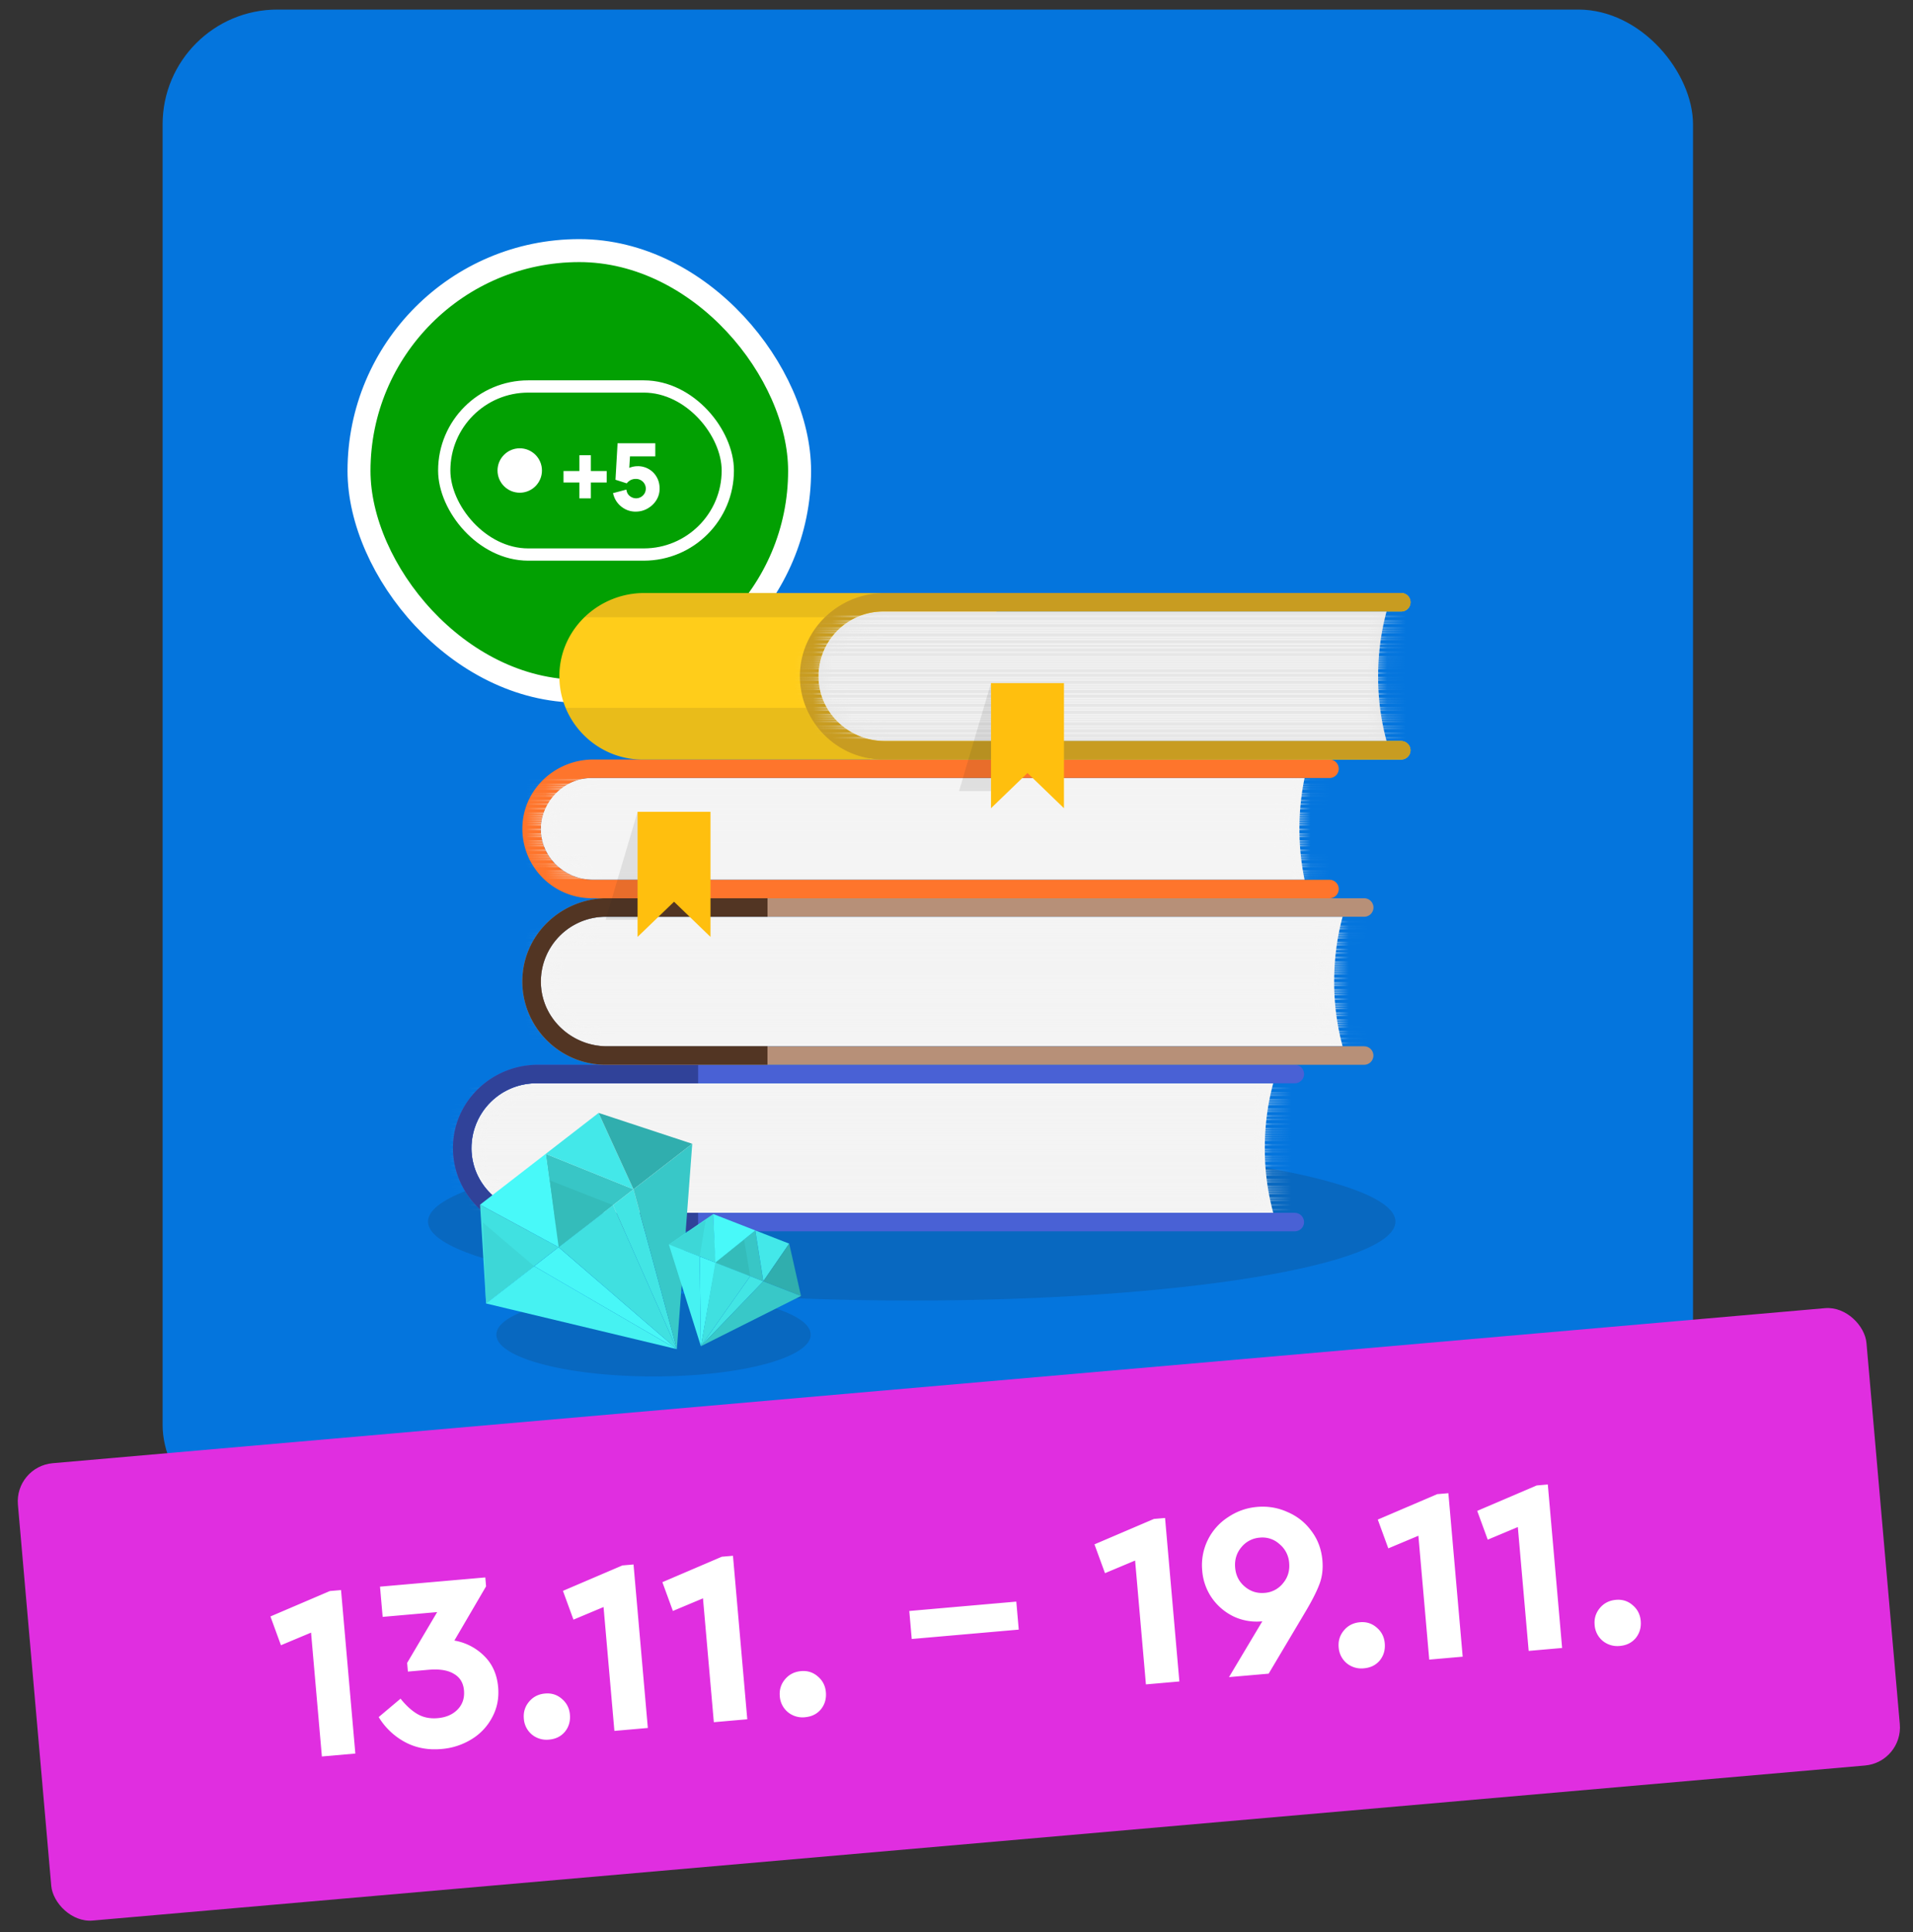 <svg xmlns="http://www.w3.org/2000/svg" width="100" height="101" fill="none"><rect width="100%" height="100%" fill="#333333" stroke="none"/><rect width="80" height="80" x="8.5" y=".5" fill="#0475DD" rx="6"/><rect width="23.031" height="23.031" x="18.767" y="13.101" fill="#02A002" rx="11.516"/><rect width="23.031" height="23.031" x="18.767" y="13.101" stroke="#fff" stroke-width="1.201" rx="11.516"/><rect width="14.823" height="8.786" x="23.222" y="20.204" stroke="#fff" stroke-width=".641" rx="4.393"/><circle cx="27.169" cy="24.597" r="1.161" fill="#fff"/><path fill="#fff" d="M30.368 25.974v-.83h-.831v-.44h.831v-.828h.439v.828h.827v.44h-.827v.83h-.439Zm2.86.692a1.099 1.099 0 0 1-.857-.397 1.135 1.135 0 0 1-.228-.431l.539-.145c.022.09.061.168.118.233a.626.626 0 0 0 .205.15.587.587 0 0 0 .54-.025.577.577 0 0 0 .293-.509.553.553 0 0 0-.081-.294.57.57 0 0 0-.214-.212.572.572 0 0 0-.294-.079.662.662 0 0 0-.514.219l-.478-.153.102-1.77h1.816v.525h-1.516l.209-.197-.075 1.23-.102-.125a.842.842 0 0 1 .302-.177 1.063 1.063 0 0 1 .887.086c.162.095.29.224.38.388.094.164.14.35.14.56 0 .209-.054.398-.163.568a1.209 1.209 0 0 1-1.01.555Z"/><path fill="#fff" d="M30.368 25.974h-.08v.08h.08v-.08Zm0-.83h.08v-.081h-.08v.08Zm-.831 0h-.08v.08h.08v-.08Zm0-.44v-.08h-.08v.08h.08Zm.831 0v.08h.08v-.08h-.08Zm0-.828v-.08h-.08v.08h.08Zm.439 0h.08v-.08h-.08v.08Zm0 .828h-.08v.08h.08v-.08Zm.827 0h.08v-.08h-.08v.08Zm0 .44v.08h.08v-.08h-.08Zm-.827 0v-.081h-.08v.08h.08Zm0 .83v.08h.08v-.08h-.08Zm-.439 0h.08v-.83h-.16v.83h.08Zm0-.83v-.081h-.831v.16h.831v-.08Zm-.831 0h.08v-.44h-.16v.44h.08Zm0-.44v.08h.831v-.16h-.831v.08Zm.831 0h.08v-.828h-.16v.828h.08Zm0-.828v.08h.439v-.16h-.439v.08Zm.439 0h-.08v.828h.16v-.828h-.08Zm0 .828v.08h.827v-.16h-.827v.08Zm.827 0h-.08v.44h.16v-.44h-.08Zm0 .44v-.081h-.827v.16h.827v-.08Zm-.827 0h-.08v.83h.16v-.83h-.08Zm0 .83v-.08h-.439v.16h.439v-.08Zm1.945.588-.035.072.035-.072Zm-.381-.293-.061.052.06-.052Zm-.228-.431-.02-.078-.08.02.023.08.077-.023Zm.539-.145.078-.018-.02-.08-.079.02.021.079Zm.118.233-.06.053.06-.053Zm.205.15-.034.074.034-.073Zm.54-.025.041.07-.04-.07Zm.214-.211.07.04-.07-.04Zm-.002-.592-.07.04.002.002.068-.042Zm-.214-.212-.04.07.04-.07Zm-.615-.009-.038-.07.038.07Zm-.193.149-.024.076.05.017.035-.041-.06-.052Zm-.478-.153-.08-.005-.004.062.06.019.024-.076Zm.102-1.77v-.08h-.076l-.004.076.08.004Zm1.816 0h.08v-.08h-.08v.08Zm0 .525v.08h.08v-.08h-.08Zm-1.516 0-.055-.058-.147.138h.202v-.08Zm.209-.197.08.005.012-.203-.147.14.055.058Zm-.075 1.23-.062.051.13.16.013-.206-.08-.005Zm-.102-.125-.054-.06-.056.052.048.059.062-.051Zm.302-.177-.026-.076.026.076Zm.887.086-.041.07.041-.07Zm.38.388-.07.04.07-.04Zm-.023 1.128.068.044-.068-.044Zm-.429.404-.04-.07.04.07Zm-.58.151v-.08c-.16 0-.306-.032-.442-.097l-.034.073-.035.072c.159.075.329.113.51.113v-.08Zm-.476-.104.035-.072a1.094 1.094 0 0 1-.355-.273l-.061.052-.061.053c.114.132.25.236.407.312l.035-.072Zm-.381-.293.061-.052a1.055 1.055 0 0 1-.211-.401l-.078.021-.077.022c.05.175.13.33.244.462l.06-.052Zm-.228-.431.021.077.539-.144-.021-.078-.02-.077-.54.144.021.077Zm.539-.145-.078.02c.024.101.07.19.136.266l.06-.053.06-.053a.457.457 0 0 1-.1-.198l-.078.018Zm.118.233-.06.054c.067.072.144.13.231.17l.034-.073.033-.073a.546.546 0 0 1-.178-.132l-.06.054Zm.205.15-.033.074c.089.04.181.06.276.06v-.16a.507.507 0 0 1-.21-.047l-.033.074Zm.243.054v.08c.123 0 .236-.03.338-.09l-.04-.069-.041-.07a.496.496 0 0 1-.257.069v.08Zm.298-.079.04.07a.675.675 0 0 0 .242-.24l-.069-.041-.069-.041a.514.514 0 0 1-.185.183l.04.07Zm.213-.211.07.04a.658.658 0 0 0 .09-.337h-.161c0 .094-.023.18-.068.256l.07.04Zm.08-.297h.08a.633.633 0 0 0-.094-.337l-.068.042-.069.042c.046.075.07.158.07.253h.08Zm-.082-.295.07-.04a.651.651 0 0 0-.244-.241l-.04.07-.04.07a.489.489 0 0 1 .185.181l.069-.04Zm-.214-.212.041-.069a.653.653 0 0 0-.336-.09v.16c.093 0 .178.024.255.069l.04-.07Zm-.294-.079v-.08a.742.742 0 0 0-.36.08l.04.07.038.07a.584.584 0 0 1 .282-.06v-.08Zm-.32.07-.04-.07a.77.77 0 0 0-.215.167l.061.052.062.052a.614.614 0 0 1 .17-.13l-.039-.07Zm-.194.149.025-.077-.478-.153-.025.076-.024.077.478.153.024-.076Zm-.478-.153.08.004.102-1.769-.08-.005-.08-.004-.102 1.769.08.005Zm.102-1.77v.08h1.816v-.16h-1.816v.08Zm1.816 0h-.08v.525h.16v-.525h-.08Zm0 .525v-.08h-1.516v.16h1.516v-.08Zm-1.516 0 .055.059.209-.198-.055-.058-.055-.059-.21.198.056.058Zm.209-.197-.08-.005-.075 1.23.08.005.08.005.075-1.23-.08-.005Zm-.075 1.23.063-.05-.102-.126-.063.05-.062.052.102.125.062-.05Zm-.102-.125.054.06a.764.764 0 0 1 .274-.16l-.026-.077-.026-.076a.924.924 0 0 0-.33.194l.054.059Zm.302-.177.026.076a.957.957 0 0 1 .306-.053v-.16c-.117 0-.236.02-.358.061l.026.076Zm.332-.058v.08a.99.99 0 0 1 .514.133l.041-.069.041-.069a1.143 1.143 0 0 0-.596-.155v.08Zm.555.144-.04.07c.15.087.266.206.35.357l.07-.039.07-.039a1.086 1.086 0 0 0-.41-.418l-.04.07Zm.38.388-.07.04c.086.15.13.323.13.52h.16c0-.222-.049-.422-.15-.6l-.07.04Zm.14.56h-.08c0 .194-.05.368-.15.525l.067.043.068.044a1.12 1.12 0 0 0 .175-.612h-.08Zm-.163.568-.067-.043a1.129 1.129 0 0 1-.401.377l.039.07.04.07c.189-.107.342-.25.457-.43l-.068-.044Zm-.429.404-.04-.07a1.07 1.07 0 0 1-.54.141v.16c.224 0 .43-.053.62-.16l-.04-.07Z"/><path fill="#231F20" d="M47.66 67.989c13.966 0 25.286-1.848 25.286-4.128 0-2.28-11.32-4.129-25.285-4.129s-25.286 1.849-25.286 4.129c0 2.28 11.32 4.128 25.286 4.128Z" opacity=".15"/><path fill="#231F20" d="M34.162 71.957c4.538 0 8.216-.977 8.216-2.182 0-1.206-3.678-2.183-8.216-2.183-4.537 0-8.215.977-8.215 2.183 0 1.205 3.678 2.182 8.215 2.182ZM66.24 58.19c.075-.542.18-1.062.317-1.557H28.032a3.387 3.387 0 0 0-2.848 1.556H66.24Z" opacity=".15"/><path fill="#F4F4F4" d="M66.557 56.633H28.032a3.39 3.39 0 0 0-3.384 3.483c.052 1.845 1.616 3.289 3.46 3.289h38.45a12.841 12.841 0 0 1-.442-3.386c0-1.206.16-2.35.441-3.386Z"/><mask id="a" width="43" height="8" x="24" y="56" maskUnits="userSpaceOnUse" style="mask-type:luminance"><path fill="#fff" d="M66.557 56.633H28.032a3.39 3.39 0 0 0-3.384 3.483c.052 1.845 1.616 3.289 3.46 3.289h38.45a12.841 12.841 0 0 1-.442-3.386c0-1.206.16-2.35.441-3.386Z"/></mask><g mask="url(#a)"><path fill="#F2F2F2" d="M68.895 56.844H22.953v.09h45.942v-.09Zm0 .24H22.953v.091h45.942v-.091Zm0 .122H22.953v.091h45.942v-.09Zm0 .241H22.953v.091h45.942v-.09Zm0 .123H22.953v.09h45.942v-.09Zm0 .12H22.953v.09h45.942v-.09Zm0 .243H22.953v.09h45.942v-.09Zm0 .119H22.953v.09h45.942v-.09Zm0 .243H22.953v.091h45.942v-.091Zm-.18.18H22.773v.09h45.942v-.09Zm0 .242H22.773v.091h45.942v-.091Zm0 .243H22.773v.091h45.942v-.091Zm0 .12H22.773v.091h45.942v-.09Zm0 .12H22.773v.091h45.942v-.09Zm0 .122H22.773v.091h45.942v-.09Zm0 .12H22.773v.091h45.942v-.09Zm0 .121H22.773v.092h45.942v-.092Zm0 .242H22.773v.09h45.942v-.09Zm0 .243H22.773v.091h45.942v-.091Zm0 .12H22.773v.091h45.942v-.091Zm0 .242H22.773v.091h45.942v-.09Zm0 .241H22.773v.091h45.942v-.09Zm0 .242H22.773v.09h45.942v-.09Zm0 .243H22.773v.09h45.942v-.09Zm0 .12H22.773v.091h45.942v-.091Zm0 .12H22.773v.091h45.942v-.091Zm0 .244H22.773v.09h45.942v-.09Zm0 .118H22.773v.092h45.942v-.092Zm0 .243H22.773v.092h45.942v-.092Zm0 .122H22.773v.092h45.942v-.092Zm0 .121H22.773v.09h45.942v-.09Zm0 .12H22.773v.09h45.942v-.09Zm0 .242H22.773v.091h45.942v-.091Zm0 .12H22.773v.091h45.942v-.09Zm0 .242H22.773v.091h45.942v-.09Zm0 .243H22.773v.092h45.942v-.092Zm0-2.661H22.773v.091h45.942v-.09Z" opacity=".75" style="mix-blend-mode:multiply"/></g><path fill="#4961D5" d="M67.686 63.403H28.108c-1.844 0-3.409-1.444-3.46-3.289a3.39 3.39 0 0 1 3.384-3.483h39.654a.482.482 0 1 0 0-.966H28.115c-2.303 0-4.271 1.757-4.427 4.055-.17 2.526 1.85 4.65 4.342 4.65h39.654a.482.482 0 1 0 0-.965l.002-.002Z"/><path fill="#304299" d="M36.495 63.403h-8.387c-1.844 0-3.408-1.444-3.46-3.289a3.39 3.39 0 0 1 3.384-3.483h8.463v-.968h-8.38c-2.303 0-4.271 1.757-4.427 4.056-.17 2.526 1.85 4.65 4.342 4.65h8.463V63.4l.002.002Z"/><path fill="#F4F4F4" d="M70.183 47.927H31.658a3.39 3.39 0 0 0-3.384 3.483c.052 1.845 1.616 3.289 3.46 3.289h38.45a12.842 12.842 0 0 1-.442-3.386c0-1.206.16-2.35.441-3.386Z"/><mask id="b" width="43" height="8" x="28" y="47" maskUnits="userSpaceOnUse" style="mask-type:luminance"><path fill="#fff" d="M70.183 47.927H31.658a3.39 3.39 0 0 0-3.384 3.483c.052 1.845 1.616 3.289 3.46 3.289h38.45a12.842 12.842 0 0 1-.442-3.386c0-1.206.16-2.35.441-3.386Z"/></mask><g mask="url(#b)"><path fill="#F2F2F2" d="M72.52 48.139H26.58v.09h45.94v-.09Zm0 .241H26.58v.092h45.94v-.091Zm0 .121H26.58v.091h45.94v-.091Zm0 .242H26.58v.091h45.94v-.09Zm0 .119H26.58v.091h45.94v-.09Zm0 .121H26.58v.092h45.94v-.092Zm0 .243H26.58v.09h45.94v-.09Zm0 .12H26.58v.09h45.94v-.09Zm0 .243H26.58v.091h45.94v-.091Zm-.18.183H26.4v.09h45.94v-.09Zm0 .24H26.4v.09h45.94v-.09Zm0 .242H26.4v.091h45.94v-.091Zm0 .12H26.4v.091h45.94v-.091Zm0 .122H26.4v.091h45.94v-.09Zm0 .12H26.4v.091h45.94v-.09Zm0 .121H26.4v.091h45.94v-.09Zm0 .121H26.4v.092h45.94v-.092Zm0 .242H26.4v.09h45.94v-.09Zm0 .242H26.4v.091h45.94v-.091Zm0 .12H26.4v.091h45.94v-.091Zm0 .242H26.4v.091h45.94v-.09Zm0 .242H26.4v.092h45.94v-.092Zm0 .242H26.4v.09h45.94v-.09Zm0 .242H26.4v.09h45.94v-.09Zm0 .12H26.4v.092h45.94v-.091Zm0 .122H26.4v.091h45.94v-.091Zm0 .241H26.4v.091h45.94v-.09Zm0 .121H26.4v.091h45.94v-.09Zm0 .243H26.4v.091h45.94v-.09Zm0 .121H26.4v.09h45.94v-.09Zm0 .12H26.4v.09h45.94v-.09Zm0 .122H26.4v.09h45.94v-.09Zm0 .24H26.4v.091h45.94v-.091Zm0 .122H26.4v.091h45.94v-.091Zm0 .241H26.4v.091h45.94v-.09Zm0 .241H26.4v.092h45.94v-.092Zm0-2.66H26.4v.091h45.94v-.09Z" opacity=".75" style="mix-blend-mode:multiply"/></g><path fill="#B79078" d="M71.313 54.697H31.735c-1.845 0-3.41-1.445-3.46-3.289a3.39 3.39 0 0 1 3.383-3.483h39.655a.482.482 0 1 0 0-.966H31.74c-2.302 0-4.271 1.757-4.426 4.055-.17 2.526 1.85 4.65 4.341 4.65H71.31a.482.482 0 1 0 0-.965l.002-.002Z"/><path fill="#523523" d="M40.121 54.697h-8.386c-1.845 0-3.41-1.445-3.46-3.289a3.39 3.39 0 0 1 3.383-3.483h8.463v-.968h-8.38c-2.302 0-4.27 1.757-4.426 4.055-.17 2.526 1.85 4.65 4.341 4.65h8.463v-.967l.002.002Z"/><path fill="#F4F4F4" d="M68.196 40.671H30.93a2.664 2.664 0 0 0-2.658 2.758c.052 1.442 1.285 2.561 2.729 2.561h37.195a13.054 13.054 0 0 1-.27-2.66c0-.933.096-1.824.27-2.661v.002Z"/><path fill="#FE752C" d="M69.5 45.991H31.002c-1.442 0-2.677-1.119-2.73-2.561-.05-1.442 1.16-2.758 2.66-2.758h38.566a.482.482 0 1 0 0-.966H31.011c-1.904 0-3.543 1.436-3.694 3.334a3.637 3.637 0 0 0 3.616 3.919h38.566a.482.482 0 1 0 0-.966v-.002Z"/><mask id="c" width="41" height="6" x="28" y="40" maskUnits="userSpaceOnUse" style="mask-type:luminance"><path fill="#fff" d="M68.196 40.671H30.93a2.664 2.664 0 0 0-2.658 2.758c.052 1.442 1.285 2.561 2.729 2.561h37.195a13.054 13.054 0 0 1-.27-2.66c0-.933.096-1.824.27-2.661v.002Z"/></mask><g mask="url(#c)"><path fill="#F4F4F4" d="M73.488 40.717H27.547v.091h45.941v-.091Zm0 .242H27.547v.091h45.941v-.091Zm0 .121H27.547v.091h45.941v-.09Zm0 .121H27.547v.091h45.941v-.09Zm0 .24H27.547v.092h45.941v-.092Zm0 .122H27.547v.092h45.941v-.092Zm0 .242H27.547v.09h45.941v-.09Zm-.18.181H27.366v.092h45.942v-.092Zm0 .241H27.366v.09h45.942v-.09Zm0 .243H27.366v.09h45.942v-.09Zm0 .122H27.366v.091h45.942v-.091Zm0 .12H27.366v.091h45.942v-.091Zm0 .12H27.366v.091h45.942v-.091Zm0 .123H27.366v.091h45.942v-.09Zm0 .119H27.366v.091h45.942v-.09Zm0 .242H27.366v.092h45.942v-.092Zm0 .242H27.366v.09h45.942v-.09Zm0 .122H27.366v.09h45.942v-.09Zm0 .24H27.366v.091h45.942v-.091Zm0 .242H27.366v.091h45.942v-.09Zm0 .243H27.366v.091h45.942v-.09Zm0 .24H27.366v.092h45.942v-.092Zm0 .123H27.366v.09h45.942v-.09Zm0 .12H27.366v.09h45.942v-.09Zm0 .242H27.366v.091h45.942v-.091Zm0 .121H27.366v.091h45.942v-.091Zm0 .242H27.366v.091h45.942v-.09Zm0 .12H27.366v.092h45.942v-.092Zm0 .12H27.366v.092h45.942v-.092Zm0 .122H27.366v.092h45.942v-.092Zm0-1.813H27.366v.091h45.942v-.091Z" opacity=".75" style="mix-blend-mode:multiply"/></g><path fill="#FFBF0E" d="m37.141 48.98-1.906-1.84-1.907 1.84v-6.54h3.813v6.54Z"/><path fill="#231F20" d="m33.328 42.44-1.67 5.646h1.67V42.44Z" opacity=".1"/><path fill="#FFCD1A" d="M73.248 38.738H52.09v-6.77h21.158a.482.482 0 1 0 0-.966H33.676c-2.302 0-4.27 1.757-4.426 4.055-.17 2.526 1.85 4.65 4.341 4.65h39.655a.482.482 0 1 0 0-.965l.002-.004Z"/><path fill="#E6E6E6" d="M72.481 31.968H46.166a3.39 3.39 0 0 0-3.384 3.483c.051 1.844 1.616 3.289 3.46 3.289h26.24a12.842 12.842 0 0 1-.442-3.386c0-1.206.16-2.35.441-3.386Z"/><path fill="#C89C21" d="M73.248 38.738H46.242c-1.844 0-3.409-1.445-3.46-3.289a3.39 3.39 0 0 1 3.384-3.483h27.082a.482.482 0 1 0 0-.966H46.25c-2.302 0-4.27 1.757-4.426 4.055-.17 2.526 1.85 4.65 4.342 4.65h27.082a.482.482 0 1 0 0-.965v-.002Z"/><mask id="d" width="31" height="8" x="42" y="31" maskUnits="userSpaceOnUse" style="mask-type:luminance"><path fill="#fff" d="M72.481 31.968H46.166a3.39 3.39 0 0 0-3.384 3.483c.051 1.844 1.616 3.289 3.46 3.289h26.24a12.842 12.842 0 0 1-.442-3.386c0-1.206.16-2.35.441-3.386Z"/></mask><g mask="url(#d)"><path fill="#F4F4F4" d="M82.556 32.179H36.615v.09h45.941v-.09Zm0 .24H36.615v.091h45.941v-.091Zm0 .123H36.615v.091h45.941v-.091Zm0 .242H36.615v.091h45.941v-.09Zm0 .119H36.615v.092h45.941v-.092Zm0 .12H36.615v.092h45.941v-.092Zm0 .244H36.615v.09h45.941v-.09Zm0 .12H36.615v.09h45.941v-.09Zm0 .242H36.615v.091h45.941v-.091Zm-.182.181H36.432v.09h45.942v-.09Zm0 .242H36.432v.09h45.942v-.09Zm0 .243H36.432v.091h45.942v-.091Zm0 .119H36.432v.091h45.942v-.09Zm0 .12H36.432v.091h45.942v-.09Zm0 .122H36.432v.091h45.942v-.09Zm0 .12H36.432v.091h45.942v-.09Zm0 .122H36.432v.09h45.942v-.09Zm0 .242H36.432v.09h45.942v-.09Zm0 .242H36.432v.091h45.942v-.091Zm0 .121H36.432v.091h45.942v-.091Zm0 .242H36.432v.091h45.942v-.09Zm0 .242H36.432v.091h45.942v-.09Zm0 .24H36.432v.092h45.942v-.092Zm0 .243H36.432v.092h45.942v-.091Zm0 .12H36.432v.092h45.942v-.091Zm0 .123H36.432v.091h45.942v-.091Zm0 .239H36.432v.091h45.942v-.09Zm0 .123H36.432v.091h45.942v-.09Zm0 .24H36.432v.092h45.942v-.092Zm0 .123H36.432v.09h45.942v-.09Zm0 .12H36.432v.09h45.942v-.09Zm0 .121H36.432v.09h45.942v-.09Zm0 .241H36.432v.092h45.942v-.091Zm0 .121H36.432v.091h45.942v-.091Zm0 .243H36.432v.091h45.942v-.09Zm0 .242H36.432v.091h45.942v-.09Zm0-2.661H36.432v.091h45.942v-.09Z" opacity=".75" style="mix-blend-mode:multiply"/></g><path fill="#231F20" d="M35.404 31h-1.73a4.47 4.47 0 0 0-3.127 1.27h12.575A4.49 4.49 0 0 1 46.249 31H35.404Zm6.74 6.006H29.569a4.367 4.367 0 0 0 4.022 2.698H45.48v-.054a4.385 4.385 0 0 1-3.339-2.644h.003Z" opacity=".1"/><path fill="#FFBF0E" d="m55.617 42.251-1.906-1.84-1.907 1.84v-6.54h3.813v6.54Z"/><path fill="#231F20" d="m51.804 35.71-1.67 5.648h1.67V35.71Z" opacity=".1"/><path fill="#40E1E1" fill-rule="evenodd" d="m29.2 65.2-4.105-2.221.314 5.162 3.79-2.942Z" clip-rule="evenodd"/><path fill="#38C6C6" fill-rule="evenodd" d="m29.183 65.218-.657-4.897 4.589 1.852-3.932 3.045Z" clip-rule="evenodd"/><path fill="#34BCBA" fill-rule="evenodd" d="m29.183 65.22-.435-3.51 3.297 1.293-2.862 2.216Z" clip-rule="evenodd"/><path fill="#3DD7D7" fill-rule="evenodd" d="m25.409 68.14-.163-4.224 2.677 2.278-2.514 1.947Z" clip-rule="evenodd"/><path fill="#46F2F2" fill-rule="evenodd" d="m25.409 68.142 9.973 2.389-7.459-4.336-2.514 1.947Z" clip-rule="evenodd"/><path fill="#48F7F7" fill-rule="evenodd" d="M35.382 70.53 29.2 65.2l-1.277.994 7.459 4.336Z" clip-rule="evenodd"/><path fill="#48F9F9" fill-rule="evenodd" d="m25.095 62.978 3.437-2.661.673 4.884-4.11-2.222Z" clip-rule="evenodd"/><path fill="#43E8E9" fill-rule="evenodd" d="m33.115 62.175-1.825-3.993-2.764 2.14 4.589 1.853Z" clip-rule="evenodd"/><path fill="#30AEAE" fill-rule="evenodd" d="M36.187 59.795 31.29 58.18l1.825 3.993 3.072-2.38Z" clip-rule="evenodd"/><path fill="#40E0E0" fill-rule="evenodd" d="m32.045 63.002 3.337 7.528-6.177-5.329 2.84-2.199Z" clip-rule="evenodd"/><path fill="#42E5E4" fill-rule="evenodd" d="m33.115 62.174 2.267 8.356-3.337-7.528 1.07-.828Z" clip-rule="evenodd"/><path fill="#38C8C8" fill-rule="evenodd" d="m36.187 59.795-.805 10.735-2.267-8.356 3.072-2.38Z" clip-rule="evenodd"/><path fill="#40E1E1" fill-rule="evenodd" d="m37.422 66.012-.139-2.545-2.32 1.59 2.46.955Z" clip-rule="evenodd"/><path fill="#38C6C6" fill-rule="evenodd" d="m37.382 66 2.1-1.676.42 2.658-2.52-.982Z" clip-rule="evenodd"/><path fill="#34BCBA" fill-rule="evenodd" d="m37.382 66 1.515-1.185.32 1.9L37.381 66Z" clip-rule="evenodd"/><path fill="#3DD7D7" fill-rule="evenodd" d="m34.963 65.057 1.925-1.258-.313 1.886-1.612-.628Z" clip-rule="evenodd"/><path fill="#46F2F2" fill-rule="evenodd" d="m34.963 65.057 1.676 5.32-.065-4.692-1.61-.628Z" clip-rule="evenodd"/><path fill="#48F7F7" fill-rule="evenodd" d="m36.639 70.377.783-4.365-.847-.327.064 4.692Z" clip-rule="evenodd"/><path fill="#48F9F9" fill-rule="evenodd" d="m37.283 63.466 2.203.858-2.09 1.68-.113-2.538Z" clip-rule="evenodd"/><path fill="#43E8E9" fill-rule="evenodd" d="m39.902 66.982 1.352-1.968-1.771-.69.42 2.658Z" clip-rule="evenodd"/><path fill="#30AEAE" fill-rule="evenodd" d="m41.871 67.749-.617-2.736-1.352 1.968 1.97.768Z" clip-rule="evenodd"/><path fill="#40E0E0" fill-rule="evenodd" d="m39.216 66.714-2.577 3.663.757-4.372 1.82.71Z" clip-rule="evenodd"/><path fill="#42E5E4" fill-rule="evenodd" d="m39.902 66.982-3.263 3.395 2.578-3.663.685.268Z" clip-rule="evenodd"/><path fill="#38C8C8" fill-rule="evenodd" d="m41.871 67.75-5.232 2.627 3.263-3.395 1.97.767Z" clip-rule="evenodd"/><rect width="97" height="24" x=".762" y="76.667" fill="#E02EE0" rx="2" transform="rotate(-5 .762 76.667)"/><path fill="#fff" d="m17.827 83.124.748 8.547-1.749.153-.566-6.475-1.574.66-.549-1.505 3.107-1.329.583-.05Zm5.925 2.64a2.902 2.902 0 0 1 1.544.791c.437.423.685.971.744 1.645.05.57-.052 1.092-.306 1.566a2.929 2.929 0 0 1-1.074 1.151 3.52 3.52 0 0 1-1.586.517c-.708.062-1.345-.06-1.911-.367a3.593 3.593 0 0 1-1.367-1.303l1.142-.962c.293.366.591.636.893.81.303.173.652.243 1.05.208.431-.038.775-.185 1.03-.442.265-.267.379-.603.343-1.01-.035-.396-.212-.685-.532-.866-.313-.19-.754-.26-1.324-.21l-1.075.094-.04-.454 1.57-2.656-2.85.25-.138-1.58 5.504-.482.04.466-1.657 2.834Zm4.953 5.178a1.206 1.206 0 0 1-.897-.261 1.182 1.182 0 0 1-.425-.837c-.03-.337.062-.632.274-.885.213-.254.492-.396.837-.426.337-.03.628.063.873.276.253.213.395.487.424.824.03.346-.056.645-.26.897-.205.244-.48.382-.826.412Zm4.412-9.156.748 8.548-1.748.153-.567-6.476-1.573.66-.55-1.505 3.107-1.329.583-.05Zm5.198-.454.748 8.547-1.748.153-.567-6.475-1.573.66-.55-1.505 3.107-1.33.583-.05Zm3.77 8.44a1.207 1.207 0 0 1-.896-.262 1.183 1.183 0 0 1-.426-.837c-.03-.337.062-.632.275-.885.213-.254.492-.395.837-.426.337-.03.627.063.872.276.254.213.395.488.425.825.03.345-.057.644-.261.897-.205.244-.48.38-.825.411Zm5.447-5.554 5.594-.49.128 1.464-5.594.49-.128-1.464Zm13.37-4.862.748 8.547-1.748.153-.566-6.475-1.574.66-.55-1.506 3.108-1.329.583-.05Zm4.81-.578c.56-.049 1.09.04 1.588.266.507.216.923.545 1.248.987.335.44.528.954.579 1.541.041.475-.016.906-.174 1.294-.149.387-.406.884-.77 1.49l-1.866 3.139-2.072.18 1.742-2.918-.065.006a2.827 2.827 0 0 1-1.405-.243 2.952 2.952 0 0 1-1.14-.944 2.89 2.89 0 0 1-.532-1.467 2.982 2.982 0 0 1 1.348-2.793c.46-.31.966-.49 1.518-.538Zm.392 4.494a1.34 1.34 0 0 0 .962-.502c.252-.3.36-.653.324-1.059a1.395 1.395 0 0 0-.504-.987 1.318 1.318 0 0 0-1.034-.34 1.364 1.364 0 0 0-.961.502c-.252.3-.36.658-.324 1.072.036.406.204.735.504.987.3.252.645.361 1.034.327Zm5.196 3.943a1.207 1.207 0 0 1-.897-.26 1.183 1.183 0 0 1-.425-.838c-.03-.337.062-.632.275-.885.212-.254.491-.395.837-.426.336-.03.627.063.872.276.253.213.395.488.424.825.03.345-.056.644-.26.897-.205.244-.48.38-.826.411Zm4.412-9.155.748 8.547-1.748.153-.567-6.475-1.573.66-.55-1.505 3.107-1.33.583-.05Zm5.198-.455.748 8.547-1.748.153-.567-6.475-1.573.66-.55-1.505 3.107-1.329.583-.051Zm3.77 8.44a1.207 1.207 0 0 1-.896-.261 1.183 1.183 0 0 1-.426-.837c-.03-.337.062-.632.275-.886.213-.253.492-.395.837-.425.337-.03.628.062.873.276.253.212.394.487.424.824.03.345-.057.644-.26.897-.206.244-.48.381-.826.412Z"/></svg>